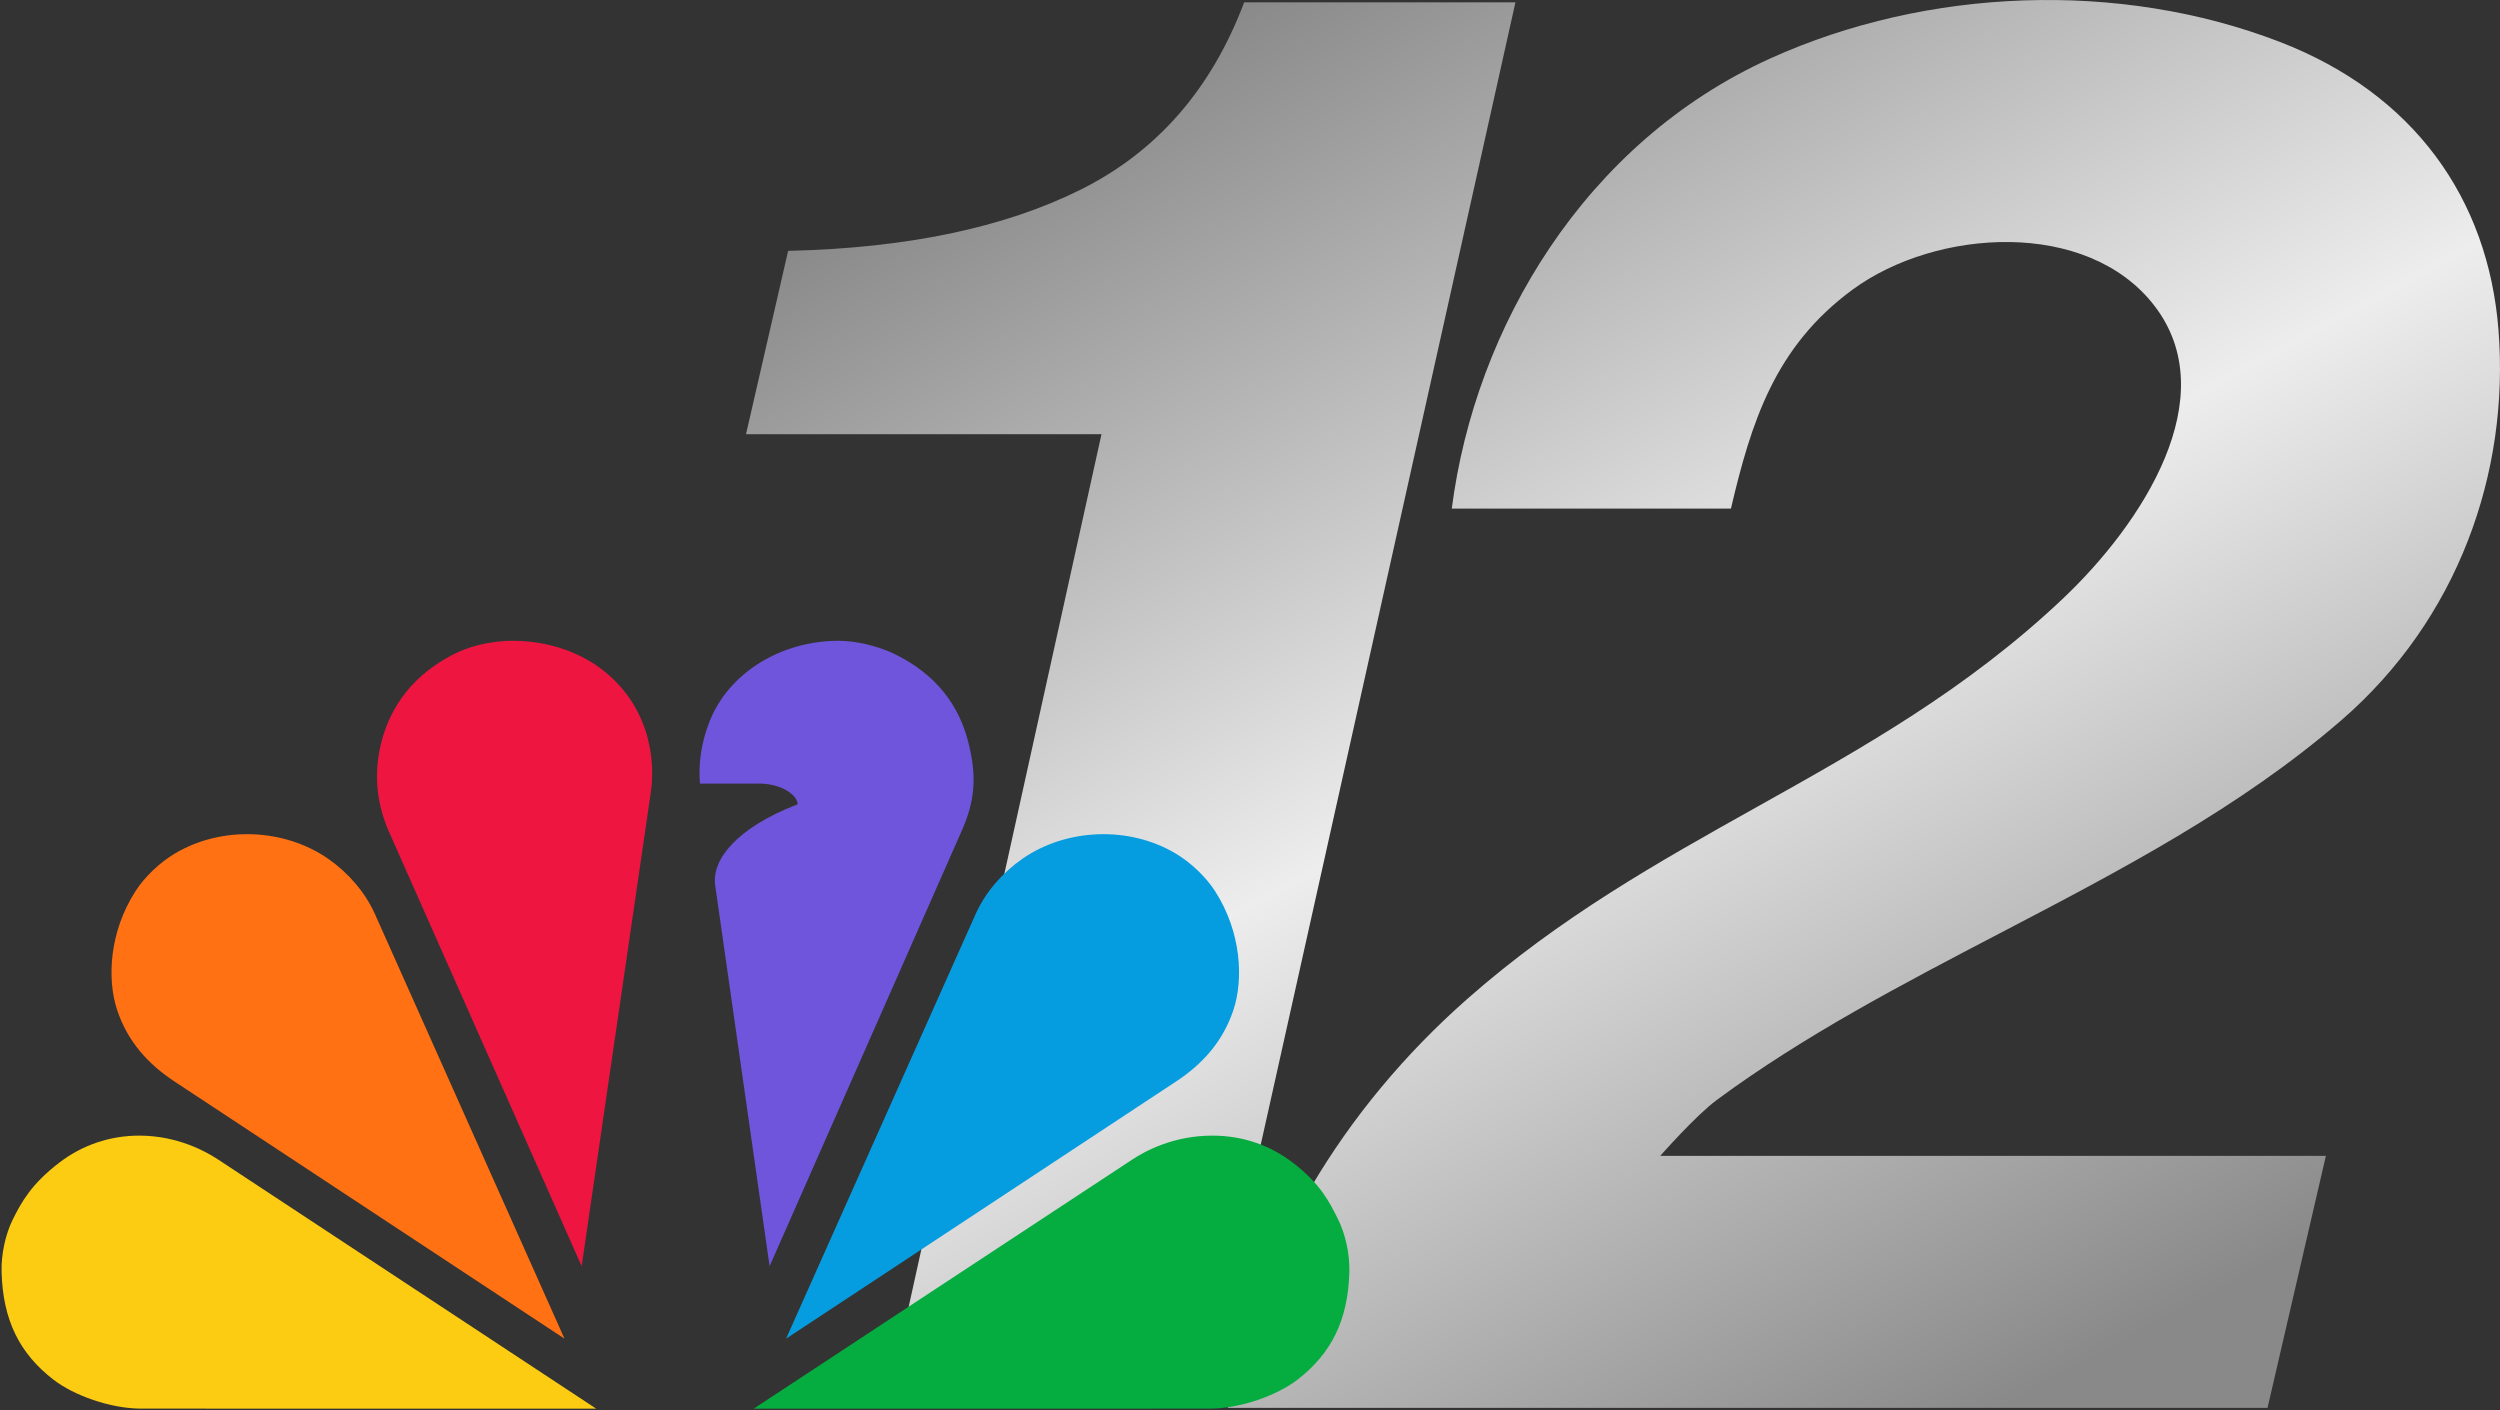 <svg width="1069" height="603" viewBox="0 0 1069 603" fill="none" xmlns="http://www.w3.org/2000/svg">
<rect x="0" y="0" width="1069" height="603" fill="#333333" stroke="none"/>
<path d="M525 602H969.598L994.548 494.253H709.922C709.922 494.253 725.06 477.005 734.205 470.258C771.629 442.649 813.438 420.827 855.27 398.993C906.577 372.213 957.918 345.416 1001.24 307.902C1050.98 264.838 1073.11 202.237 1068.37 141.285C1063.98 84.759 1032.04 40.034 974.978 17.968C906.269 -8.603 823.872 -5.207 757.257 24.859C677.597 60.812 630.728 140.071 620.78 217.483H740.141C748.804 180.67 758.857 148.255 792.198 123.817C828.021 97.56 892.599 93.593 921.19 130.688C951.256 169.695 916.148 223.782 881.989 256.072C840.889 294.923 796.238 319.895 751.272 345.044C709.363 368.484 667.179 392.077 627.337 427.202C573.86 474.35 537.312 535.651 525 602Z" fill="url(#paint0_linear_5073_76)"/>
<path d="M471 185.655L379 602H514L648 1H532C518 38.163 494.667 64.874 462 81.133C429.333 97.392 387.667 106.102 337 107.264L319 185.655H471Z" fill="url(#paint1_linear_5073_76)"/>
<path d="M358.512 274C334.317 274 311.515 287.438 303.253 308.893C299.967 317.427 298.602 325.959 299.285 335.057H324.382C334.771 335.057 341.081 340.344 341.081 343.916C314.786 354.029 304.265 367.727 305.804 378.5L329.082 541.416L411.253 355.212C416.777 342.729 417.919 332.242 413.953 316.993C410.218 302.628 401.308 288.554 381.599 279.206C374.704 276.125 366.006 274 358.512 274Z" fill="#6E55DC"/>
<path d="M219.062 274C211.568 274 202.87 275.686 195.975 278.768C176.266 288.116 166.911 302.628 163.175 316.994C159.21 332.243 161.769 345.389 166.321 355.651L248.718 541.416L278.261 338.972C279.734 328.881 278.547 318.369 274.727 308.893C266.128 287.566 244.788 274 219.062 274Z" fill="#EF1541"/>
<path d="M74.847 364.924C68.43 368.734 61.966 374.792 57.916 381.089C46.646 398.613 45.78 418.769 50.035 431.706C54.56 445.469 63.464 455.094 74.578 462.425L241.374 572.417L160.339 390.885C156.172 381.551 148.866 373.163 140.411 367.271C121.707 354.235 94.927 353.002 74.847 364.924Z" fill="#FF7112"/>
<path d="M5.595 521.185C2.273 527.795 0.477 536.438 0.675 543.887C1.227 564.618 8.462 578.786 22.764 589.878C31.512 596.663 47.151 602.329 60.53 602.33L254.926 602.343L93.147 495.736C87.608 492.087 75.675 485.706 59.963 485.593C46.75 485.497 34.949 489.857 25.556 496.997C13.391 506.244 9.177 514.058 5.595 521.185Z" fill="#FCCC12"/>
<path d="M502.652 364.924C509.069 368.734 515.534 374.792 519.583 381.089C530.853 398.613 531.719 418.769 527.465 431.706C522.939 445.469 514.035 455.094 502.922 462.425L336.125 572.417L417.16 390.885C421.327 381.551 428.633 373.163 437.088 367.271C455.793 354.235 482.572 353.002 502.652 364.924Z" fill="#069DE0"/>
<path d="M572.066 521.185C575.388 527.796 577.185 536.438 576.986 543.888C576.435 564.618 569.199 578.787 554.898 589.878C546.149 596.663 530.51 602.33 517.131 602.33L322.285 602.344L484.289 495.737C489.831 492.091 501.895 485.593 518.419 485.593C531.632 485.593 543.207 489.857 552.6 496.998C564.766 506.245 568.484 514.058 572.066 521.185Z" fill="#05AC3F"/>
<defs>
<linearGradient id="paint0_linear_5073_76" x1="531.429" y1="-3.23194e-07" x2="856.571" y2="602" gradientUnits="userSpaceOnUse">
<stop stop-color="#898989"/>
<stop offset="0.5" stop-color="#EDEDED"/>
<stop offset="1" stop-color="#898989"/>
</linearGradient>
<linearGradient id="paint1_linear_5073_76" x1="531.429" y1="-3.23194e-07" x2="856.571" y2="602" gradientUnits="userSpaceOnUse">
<stop stop-color="#898989"/>
<stop offset="0.5" stop-color="#EDEDED"/>
<stop offset="1" stop-color="#898989"/>
</linearGradient>
</defs>
</svg>

